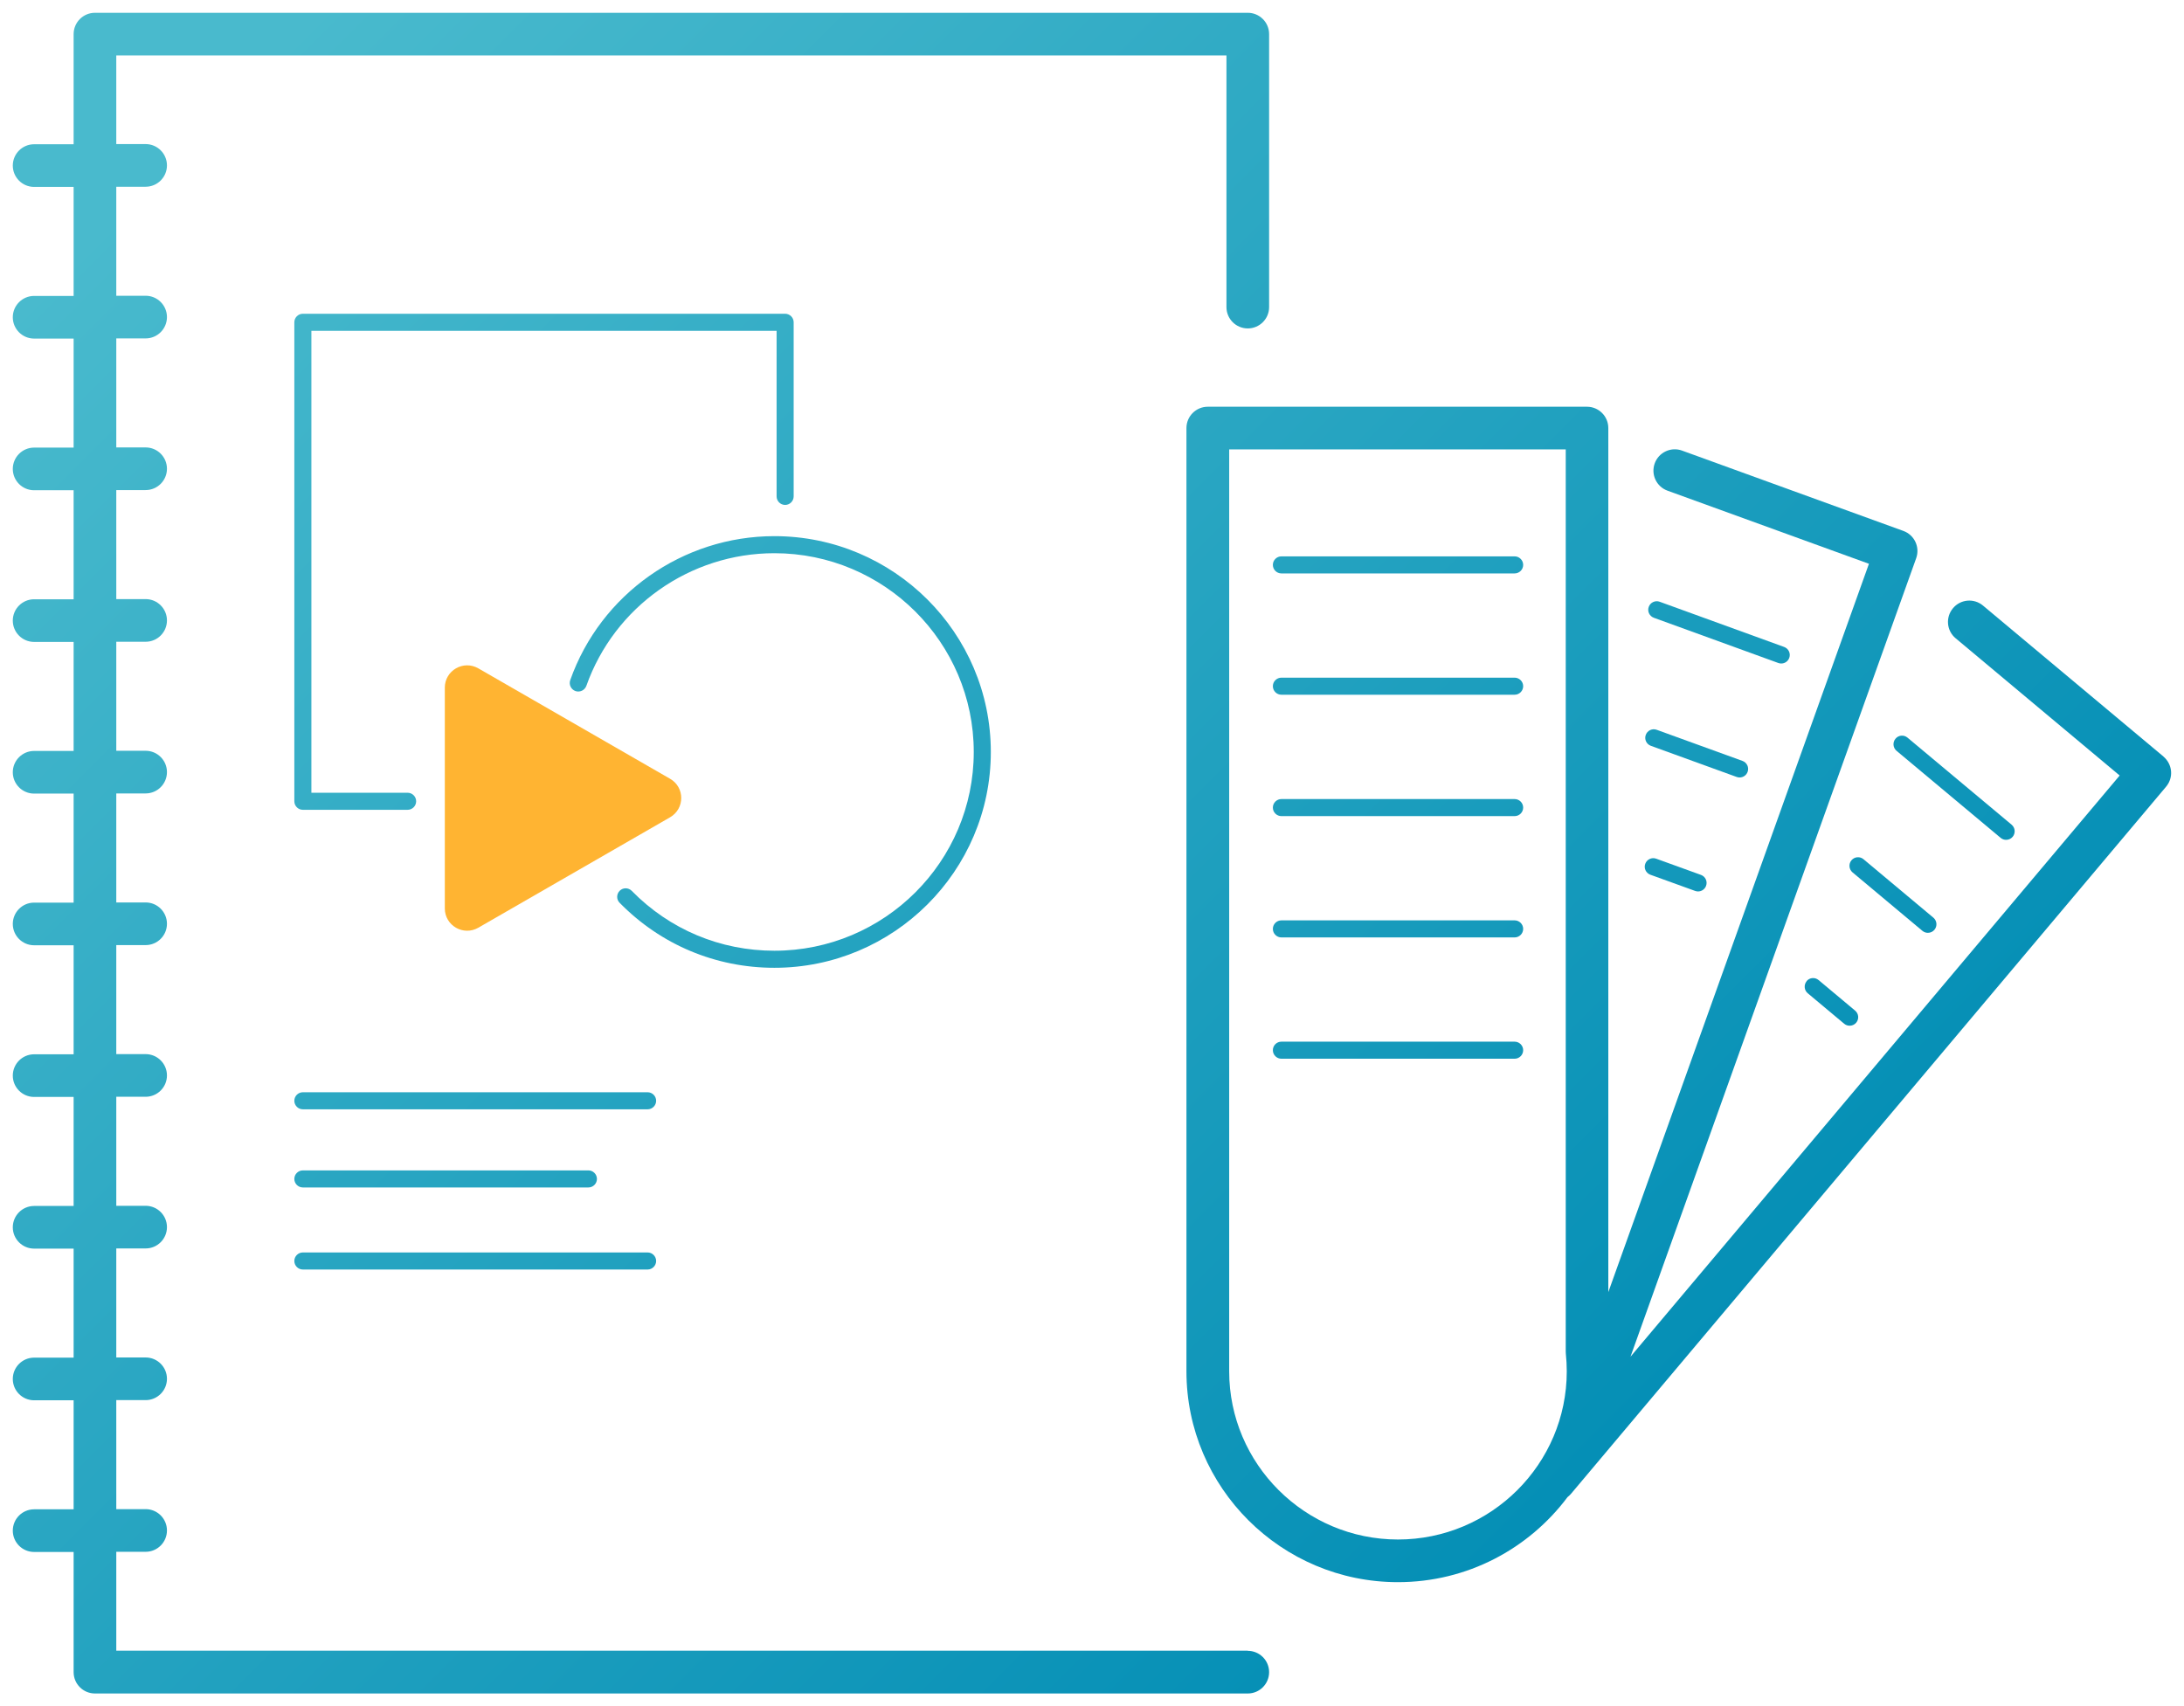 <svg xmlns="http://www.w3.org/2000/svg" xmlns:xlink="http://www.w3.org/1999/xlink" id="Mode_Isolation" data-name="Mode Isolation" viewBox="0 0 256 200"><defs><linearGradient id="fonc&#xE9;" x1="8.37" y1="29.68" x2="177.37" y2="198.67" gradientUnits="userSpaceOnUse"><stop offset="0" stop-color="#49bacd"></stop><stop offset="1" stop-color="#008cb4"></stop></linearGradient><linearGradient id="fonc&#xE9;-2" data-name="fonc&#xE9;" x1="-26.96" y1="46.38" x2="158.36" y2="231.69" xlink:href="#fonc&#xE9;"></linearGradient><linearGradient id="fonc&#xE9;-3" data-name="fonc&#xE9;" x1="-33.96" y1="52.01" x2="151.14" y2="237.11" xlink:href="#fonc&#xE9;"></linearGradient><linearGradient id="fonc&#xE9;-4" data-name="fonc&#xE9;" x1="-37.94" y1="54.18" x2="147.38" y2="239.5" xlink:href="#fonc&#xE9;"></linearGradient><linearGradient id="fonc&#xE9;-5" data-name="fonc&#xE9;" x1="83.9" y1="-43.46" x2="261.04" y2="133.67" xlink:href="#fonc&#xE9;"></linearGradient><linearGradient id="fonc&#xE9;-6" data-name="fonc&#xE9;" x1="74.85" y1="-35.72" x2="251.63" y2="141.07" xlink:href="#fonc&#xE9;"></linearGradient><linearGradient id="fonc&#xE9;-7" data-name="fonc&#xE9;" x1="66.23" y1="-27.63" x2="242.18" y2="148.32" xlink:href="#fonc&#xE9;"></linearGradient><linearGradient id="fonc&#xE9;-8" data-name="fonc&#xE9;" x1="58.79" y1="-7.74" x2="223.16" y2="156.63" xlink:href="#fonc&#xE9;"></linearGradient><linearGradient id="fonc&#xE9;-9" data-name="fonc&#xE9;" x1="91.97" y1="-44.73" x2="264.34" y2="127.64" xlink:href="#fonc&#xE9;"></linearGradient><linearGradient id="fonc&#xE9;-10" data-name="fonc&#xE9;" x1="81.35" y1="-35.61" x2="253.64" y2="136.68" xlink:href="#fonc&#xE9;"></linearGradient><linearGradient id="fonc&#xE9;-11" data-name="fonc&#xE9;" x1="70.82" y1="-26.4" x2="242.92" y2="145.7" xlink:href="#fonc&#xE9;"></linearGradient><linearGradient id="fonc&#xE9;-12" data-name="fonc&#xE9;" x1="64.43" y1="-33.22" x2="249.26" y2="151.61" xlink:href="#fonc&#xE9;"></linearGradient><linearGradient id="fonc&#xE9;-13" data-name="fonc&#xE9;" x1="56.13" y1="-27.29" x2="240.97" y2="157.54" xlink:href="#fonc&#xE9;"></linearGradient><linearGradient id="fonc&#xE9;-14" data-name="fonc&#xE9;" x1="47.84" y1="-21.36" x2="232.68" y2="163.47" xlink:href="#fonc&#xE9;"></linearGradient><linearGradient id="fonc&#xE9;-15" data-name="fonc&#xE9;" x1="39.55" y1="-15.43" x2="224.39" y2="169.4" xlink:href="#fonc&#xE9;"></linearGradient><linearGradient id="fonc&#xE9;-16" data-name="fonc&#xE9;" x1="31.26" y1="-9.5" x2="216.09" y2="175.33" xlink:href="#fonc&#xE9;"></linearGradient><linearGradient id="fonc&#xE9;-17" data-name="fonc&#xE9;" x1="17.13" y1="19.22" x2="194.96" y2="197.05" xlink:href="#fonc&#xE9;"></linearGradient><linearGradient id="fonc&#xE9;-18" data-name="fonc&#xE9;" x1="20.54" y1="17.92" x2="191.36" y2="188.74" xlink:href="#fonc&#xE9;"></linearGradient></defs><g><path d="m146.26,193.5H13.63v-11.59h3.44c1.38,0,2.5-1.12,2.5-2.5s-1.12-2.5-2.5-2.5h-3.44v-12.78h3.44c1.38,0,2.5-1.12,2.5-2.5s-1.12-2.5-2.5-2.5h-3.44v-12.78h3.44c1.38,0,2.5-1.12,2.5-2.5s-1.12-2.5-2.5-2.5h-3.44v-12.78h3.44c1.38,0,2.5-1.12,2.5-2.5s-1.12-2.5-2.5-2.5h-3.44v-12.78h3.44c1.38,0,2.5-1.12,2.5-2.5s-1.12-2.5-2.5-2.5h-3.44v-12.78h3.44c1.38,0,2.5-1.12,2.5-2.5s-1.12-2.5-2.5-2.5h-3.44v-12.78h3.44c1.38,0,2.5-1.12,2.5-2.5s-1.12-2.5-2.5-2.5h-3.44v-12.78h3.44c1.38,0,2.5-1.12,2.5-2.5s-1.12-2.5-2.5-2.5h-3.44v-12.78h3.44c1.38,0,2.5-1.12,2.5-2.5s-1.12-2.5-2.5-2.5h-3.44v-12.78h3.44c1.38,0,2.5-1.12,2.5-2.5s-1.12-2.5-2.5-2.5h-3.44V6.5h130.13v29.5c0,1.38,1.12,2.5,2.5,2.5s2.5-1.12,2.5-2.5V4c0-1.38-1.12-2.5-2.5-2.5H11.13c-1.38,0-2.5,1.12-2.5,2.5v12.91h-4.63c-1.38,0-2.5,1.12-2.5,2.5s1.12,2.5,2.5,2.5h4.63v12.78h-4.63c-1.38,0-2.5,1.12-2.5,2.5s1.12,2.5,2.5,2.5h4.63v12.78h-4.63c-1.38,0-2.5,1.12-2.5,2.5s1.12,2.5,2.5,2.5h4.63v12.78h-4.63c-1.38,0-2.5,1.12-2.5,2.5s1.12,2.5,2.5,2.5h4.63v12.78h-4.63c-1.38,0-2.5,1.12-2.5,2.5s1.12,2.5,2.5,2.5h4.63v12.78h-4.63c-1.38,0-2.5,1.12-2.5,2.5s1.12,2.5,2.5,2.5h4.63v12.78h-4.63c-1.38,0-2.5,1.12-2.5,2.5s1.12,2.5,2.5,2.5h4.63v12.78h-4.63c-1.38,0-2.5,1.12-2.5,2.5s1.12,2.5,2.5,2.5h4.63v12.78h-4.63c-1.38,0-2.5,1.12-2.5,2.5s1.12,2.5,2.5,2.5h4.63v12.78h-4.63c-1.38,0-2.5,1.12-2.5,2.5s1.12,2.5,2.5,2.5h4.63v14.09c0,1.38,1.12,2.5,2.5,2.5h135.13c1.38,0,2.5-1.12,2.5-2.5s-1.12-2.5-2.5-2.5Z" style="fill: url(#fonc&#xE9;);"></path><path d="m75.91,128.04h-40.41c-.55,0-1,.45-1,1s.45,1,1,1h40.41c.55,0,1-.45,1-1s-.45-1-1-1Z" style="fill: url(#fonc&#xE9;-2);"></path><path d="m35.5,139.2h33.47c.55,0,1-.45,1-1s-.45-1-1-1h-33.47c-.55,0-1,.45-1,1s.45,1,1,1Z" style="fill: url(#fonc&#xE9;-3);"></path><path d="m35.5,148.82h40.41c.55,0,1-.45,1-1s-.45-1-1-1h-40.41c-.55,0-1,.45-1,1s.45,1,1,1Z" style="fill: url(#fonc&#xE9;-4);"></path><path d="m193.86,72.42l14.59,5.3c.11.04.23.06.34.06.41,0,.79-.25.94-.66.19-.52-.08-1.09-.6-1.28l-14.59-5.3c-.52-.19-1.09.08-1.28.6-.19.52.08,1.09.6,1.28Z" style="fill: url(#fonc&#xE9;-5);"></path><path d="m193.51,87.43l10.06,3.65c.11.04.23.06.34.06.41,0,.79-.25.94-.66.19-.52-.08-1.09-.6-1.28l-10.06-3.65c-.52-.19-1.09.08-1.28.6-.19.52.08,1.09.6,1.28Z" style="fill: url(#fonc&#xE9;-6);"></path><path d="m193.45,102.54l5.25,1.9c.11.04.23.06.34.06.41,0,.79-.25.94-.66.19-.52-.08-1.09-.6-1.28l-5.25-1.9c-.52-.19-1.09.08-1.28.6-.19.52.08,1.09.6,1.28Z" style="fill: url(#fonc&#xE9;-7);"></path><path d="m253.6,88.69l-21.16-17.7c-1.06-.89-2.64-.75-3.52.31-.89,1.06-.75,2.64.31,3.52l19.23,16.09-57.34,68.13,33.49-93.61c.46-1.3-.21-2.72-1.5-3.19l-25.95-9.42c-1.29-.47-2.73.2-3.2,1.5-.47,1.3.2,2.73,1.5,3.2l23.61,8.57-30.55,85.38V50.18c0-1.38-1.12-2.5-2.5-2.5h-44.45c-1.38,0-2.5,1.12-2.5,2.5v110.57c0,13.63,11.12,24.72,24.79,24.72,8.13,0,15.35-3.92,19.88-9.97.14-.11.28-.24.4-.38l69.76-82.9c.43-.51.64-1.17.58-1.83-.06-.66-.38-1.27-.89-1.7Zm-89.73,91.78c-10.91,0-19.79-8.85-19.79-19.72V52.68h39.45v105.72c0,.09,0,.17.01.26.07.7.11,1.4.11,2.09,0,10.88-8.88,19.72-19.79,19.72Z" style="fill: url(#fonc&#xE9;-8);"></path><path d="m235.15,98.45c.29,0,.57-.12.77-.36.35-.42.3-1.05-.12-1.41l-12.21-10.21c-.43-.36-1.06-.3-1.41.13-.35.42-.3,1.05.12,1.41l12.21,10.21c.19.16.42.23.64.23Z" style="fill: url(#fonc&#xE9;-9);"></path><path d="m225.98,109.35c.29,0,.57-.12.77-.36.35-.42.3-1.05-.12-1.41l-8.2-6.86c-.42-.35-1.05-.3-1.41.13-.35.42-.3,1.05.12,1.41l8.2,6.86c.19.16.42.23.64.23Z" style="fill: url(#fonc&#xE9;-10);"></path><path d="m211.77,115.02c-.35.42-.3,1.05.12,1.41l4.28,3.58c.19.16.42.23.64.23.29,0,.57-.12.77-.36.35-.42.3-1.05-.13-1.41l-4.28-3.58c-.43-.36-1.05-.3-1.41.12Z" style="fill: url(#fonc&#xE9;-11);"></path><path d="m177.54,65.22h-27.34c-.55,0-1,.45-1,1s.45,1,1,1h27.34c.55,0,1-.45,1-1s-.45-1-1-1Z" style="fill: url(#fonc&#xE9;-12);"></path><path d="m177.54,79.44h-27.34c-.55,0-1,.45-1,1s.45,1,1,1h27.34c.55,0,1-.45,1-1s-.45-1-1-1Z" style="fill: url(#fonc&#xE9;-13);"></path><path d="m177.54,93.67h-27.34c-.55,0-1,.45-1,1s.45,1,1,1h27.34c.55,0,1-.45,1-1s-.45-1-1-1Z" style="fill: url(#fonc&#xE9;-14);"></path><path d="m177.54,107.89h-27.34c-.55,0-1,.45-1,1s.45,1,1,1h27.34c.55,0,1-.45,1-1s-.45-1-1-1Z" style="fill: url(#fonc&#xE9;-15);"></path><path d="m177.54,122.11h-27.34c-.55,0-1,.45-1,1s.45,1,1,1h27.34c.55,0,1-.45,1-1s-.45-1-1-1Z" style="fill: url(#fonc&#xE9;-16);"></path><path d="m92.03,59.19c.55,0,1-.45,1-1v-20.41c0-.55-.45-1-1-1h-56.53c-.55,0-1,.45-1,1v56.15c0,.55.45,1,1,1h12.28c.55,0,1-.45,1-1s-.45-1-1-1h-11.28v-54.15h54.53v19.41c0,.55.45,1,1,1Z" style="fill: url(#fonc&#xE9;-17);"></path><path d="m116.14,88.15c0-13.95-11.38-25.3-25.37-25.3-10.74,0-20.36,6.79-23.93,16.88-.18.52.09,1.09.61,1.28.52.18,1.09-.09,1.28-.61,3.29-9.3,12.15-15.55,22.04-15.55,12.88,0,23.37,10.45,23.37,23.3s-10.48,23.3-23.37,23.3c-6.34,0-12.28-2.49-16.72-7.02-.39-.39-1.02-.4-1.41-.01-.39.39-.4,1.02-.01,1.41,4.81,4.91,11.26,7.62,18.14,7.62,13.99,0,25.37-11.35,25.37-25.3Z" style="fill: url(#fonc&#xE9;-18);"></path></g><path d="m52.14,80.61v25.88c0,2.01,2.18,3.27,3.93,2.26l22.47-12.94c1.75-1.01,1.75-3.52,0-4.52l-22.47-12.94c-1.75-1.01-3.93.25-3.93,2.26Z" style="fill: #ffb432;"></path></svg>